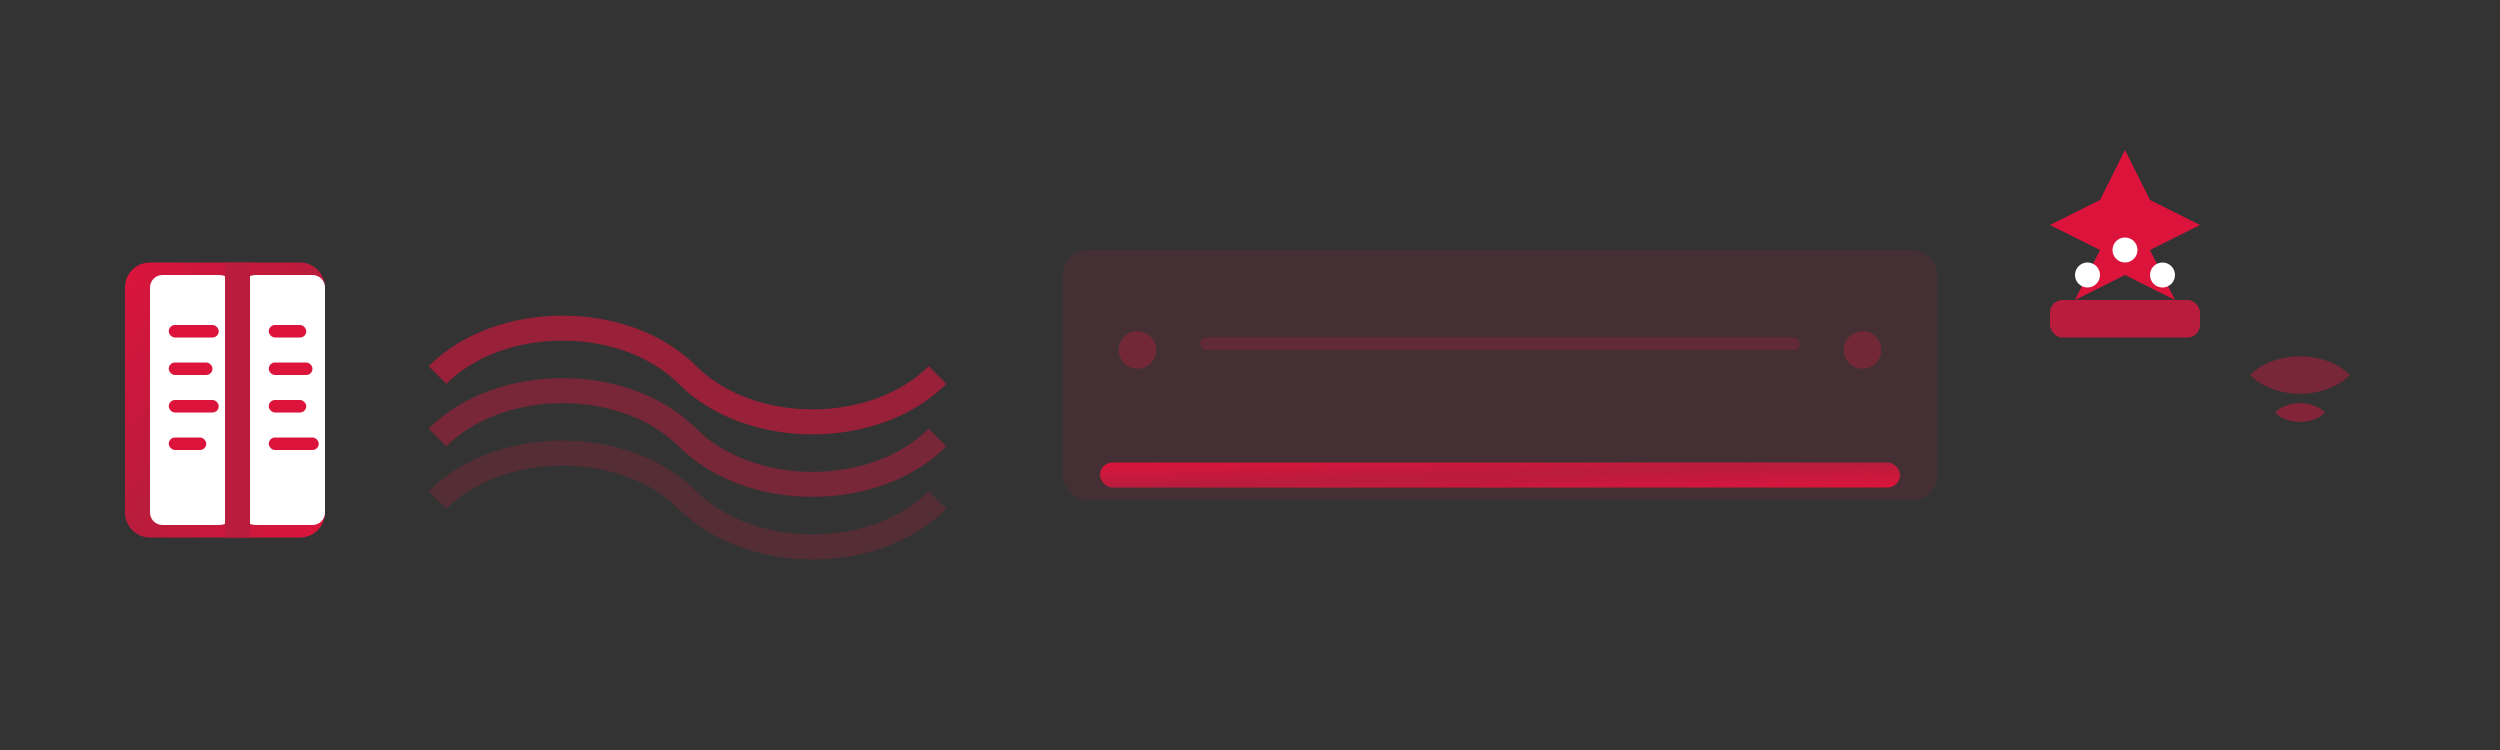 <svg width="200" height="60" viewBox="0 0 200 60" fill="none" xmlns="http://www.w3.org/2000/svg">
  <rect x="0" y="0" width="200" height="60" fill="#333333" stroke="none"/>
  <!-- Background wave pattern representing "ripple" -->
  <defs>
    <linearGradient id="waveGradient" x1="0%" y1="0%" x2="100%" y2="100%">
      <stop offset="0%" style="stop-color:#DC143C;stop-opacity:1" />
      <stop offset="50%" style="stop-color:#B91C3C;stop-opacity:1" />
      <stop offset="100%" style="stop-color:#DC143C;stop-opacity:1" />
    </linearGradient>
  </defs>
  
  <!-- Main book symbol -->
  <g transform="translate(10, 15)">
    <!-- Open book base -->
    <path d="M0 8C0 6.895 0.895 6 2 6H14C15.105 6 16 6.895 16 8V26C16 27.105 15.105 28 14 28H2C0.895 28 0 27.105 0 26V8Z" fill="url(#waveGradient)"/>
    
    <!-- Book pages (left) -->
    <path d="M2 8C2 7.448 2.448 7 3 7H7.5C8.328 7 9 7.672 9 8.5V25.5C9 26.328 8.328 27 7.5 27H3C2.448 27 2 26.552 2 26V8Z" fill="#FFFFFF"/>
    
    <!-- Book pages (right) -->
    <path d="M16 8C16 7.448 15.552 7 15 7H10.5C9.672 7 9 7.672 9 8.5V25.5C9 26.328 9.672 27 10.5 27H15C15.552 27 16 26.552 16 26V8Z" fill="#FFFFFF"/>
    
    <!-- Book spine -->
    <rect x="8" y="6" width="2" height="22" fill="#B91C3C"/>
    
    <!-- Polish text lines -->
    <rect x="3.5" y="11" width="4" height="1" rx="0.5" fill="#DC143C"/>
    <rect x="11.5" y="11" width="3" height="1" rx="0.5" fill="#DC143C"/>
    <rect x="3.5" y="14" width="3.5" height="1" rx="0.5" fill="#DC143C"/>
    <rect x="11.5" y="14" width="3.5" height="1" rx="0.5" fill="#DC143C"/>
    <rect x="3.5" y="17" width="4" height="1" rx="0.5" fill="#DC143C"/>
    <rect x="11.5" y="17" width="3" height="1" rx="0.5" fill="#DC143C"/>
    <rect x="3.5" y="20" width="3" height="1" rx="0.5" fill="#DC143C"/>
    <rect x="11.5" y="20" width="4" height="1" rx="0.5" fill="#DC143C"/>
  </g>
  
  <!-- Ripple effect waves -->
  <g transform="translate(35, 15)">
    <path d="M0 15C5 10 15 10 20 15C25 20 35 20 40 15" stroke="#DC143C" stroke-width="2" fill="none" opacity="0.6"/>
    <path d="M0 20C5 15 15 15 20 20C25 25 35 25 40 20" stroke="#DC143C" stroke-width="2" fill="none" opacity="0.4"/>
    <path d="M0 25C5 20 15 20 20 25C25 30 35 30 40 25" stroke="#DC143C" stroke-width="2" fill="none" opacity="0.2"/>
  </g>
  
  <!-- Polish crown symbol -->
  <g transform="translate(160, 12)">
    <path d="M8 8L6 12L10 10L14 12L12 8L16 6L12 4L10 0L8 4L4 6L8 8Z" fill="#DC143C"/>
    <rect x="4" y="12" width="12" height="3" rx="1" fill="#B91C3C"/>
    <!-- Crown jewels -->
    <circle cx="7" cy="10" r="1" fill="#FFFFFF"/>
    <circle cx="10" cy="8" r="1" fill="#FFFFFF"/>
    <circle cx="13" cy="10" r="1" fill="#FFFFFF"/>
  </g>
  
  <!-- Text background -->
  <rect x="85" y="20" width="70" height="20" rx="2" fill="rgba(220, 20, 60, 0.1)"/>
  
  <!-- Company name styling elements -->
  <g transform="translate(88, 25)">
    <!-- Decorative underline -->
    <rect x="0" y="12" width="64" height="2" rx="1" fill="url(#waveGradient)"/>
    
    <!-- Polish decorative elements -->
    <circle cx="3" cy="3" r="1.5" fill="#DC143C" opacity="0.3"/>
    <circle cx="61" cy="3" r="1.5" fill="#DC143C" opacity="0.3"/>
    <rect x="8" y="2" width="48" height="1" rx="0.5" fill="#DC143C" opacity="0.2"/>
  </g>
  
  <!-- Additional Polish cultural elements -->
  <g transform="translate(180, 25)">
    <!-- Eagle wing suggestion -->
    <path d="M0 5C2 3 6 3 8 5C6 7 2 7 0 5Z" fill="#DC143C" opacity="0.4"/>
    <path d="M2 8C3 7 5 7 6 8C5 9 3 9 2 8Z" fill="#B91C3C" opacity="0.6"/>
  </g>
</svg>

